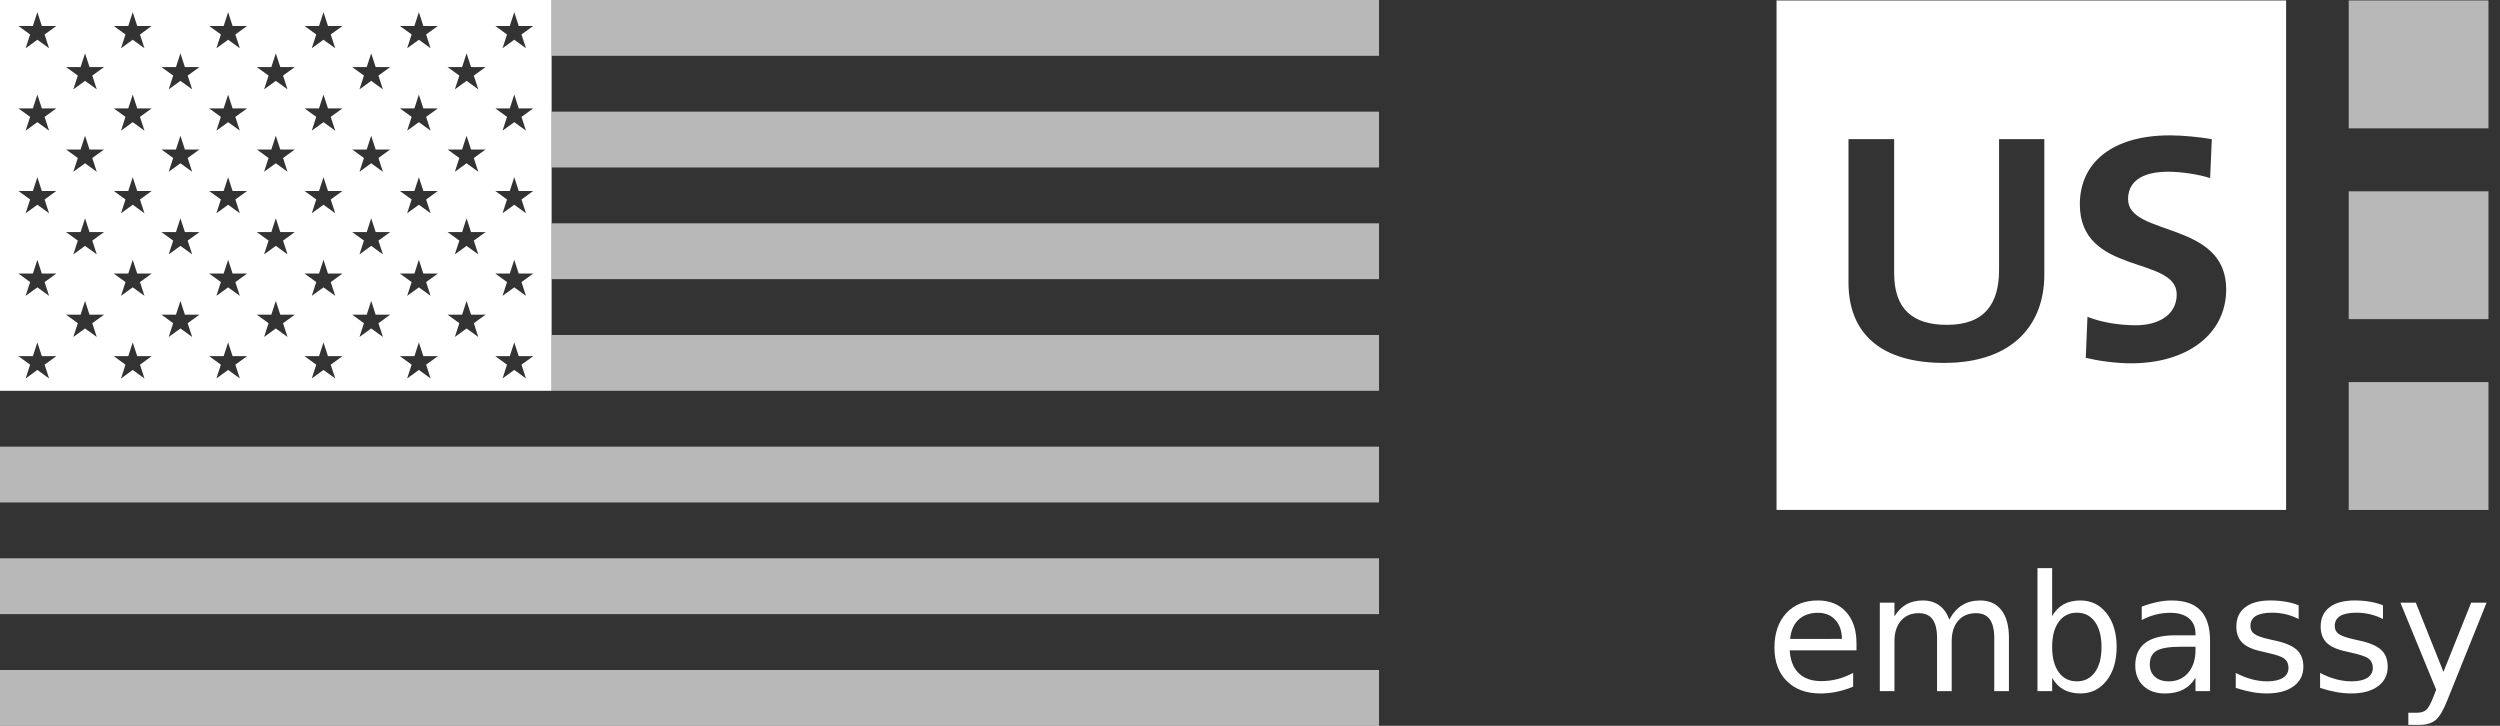 <?xml version="1.0" encoding="UTF-8" standalone="no"?><!DOCTYPE svg PUBLIC "-//W3C//DTD SVG 1.1//EN" "http://www.w3.org/Graphics/SVG/1.1/DTD/svg11.dtd"><svg width="155" height="45" viewBox="0 0 155 45" version="1.1" xmlns="http://www.w3.org/2000/svg" xmlns:xlink="http://www.w3.org/1999/xlink" xml:space="preserve" xmlns:serif="http://www.serif.com/" style="fill-rule:evenodd;clip-rule:evenodd;stroke-linejoin:round;stroke-miterlimit:2;"><rect x="0" y="0" width="155" height="45" fill="#333333" stroke="none"/><path d="M114.201,39.611c-0.007,-0.492 -0.144,-0.885 -0.414,-1.177c-0.269,-0.294 -0.626,-0.44 -1.069,-0.44c-0.503,0 -0.905,0.142 -1.207,0.425c-0.302,0.283 -0.476,0.682 -0.521,1.197l3.211,-0.005Zm0.901,0.265l0,0.443l-4.141,0c0.038,0.622 0.226,1.095 0.561,1.421c0.334,0.326 0.8,0.489 1.398,0.489c0.346,0 0.682,-0.042 1.007,-0.127c0.325,-0.085 0.648,-0.212 0.968,-0.381l-0,0.851c-0.324,0.138 -0.656,0.242 -0.995,0.314c-0.341,0.072 -0.685,0.108 -1.035,0.108c-0.876,0 -1.57,-0.255 -2.082,-0.765c-0.511,-0.51 -0.767,-1.199 -0.767,-2.068c0,-0.899 0.243,-1.613 0.728,-2.14c0.485,-0.529 1.139,-0.792 1.962,-0.792c0.739,-0 1.322,0.237 1.752,0.711c0.429,0.475 0.644,1.12 0.644,1.936" style="fill:#fff;fill-rule:nonzero;"/><path d="M120.852,38.417c0.226,-0.406 0.495,-0.705 0.808,-0.899c0.313,-0.192 0.682,-0.289 1.106,-0.289c0.571,-0 1.012,0.2 1.322,0.601c0.31,0.4 0.465,0.97 0.465,1.709l-0,3.312l-0.909,0l0,-3.283c0,-0.525 -0.093,-0.916 -0.279,-1.171c-0.185,-0.254 -0.469,-0.381 -0.85,-0.381c-0.466,-0 -0.834,0.155 -1.104,0.465c-0.271,0.31 -0.406,0.733 -0.406,1.268l-0,3.102l-0.908,0l-0,-3.283c-0,-0.529 -0.094,-0.92 -0.279,-1.173c-0.186,-0.253 -0.473,-0.379 -0.861,-0.379c-0.459,-0 -0.824,0.156 -1.095,0.467c-0.27,0.312 -0.406,0.734 -0.406,1.266l0,3.102l-0.908,0l0,-5.486l0.908,-0l0,0.851c0.206,-0.337 0.452,-0.586 0.74,-0.747c0.286,-0.16 0.627,-0.24 1.022,-0.24c0.398,-0 0.736,0.102 1.015,0.304c0.279,0.203 0.486,0.497 0.619,0.884" style="fill:#fff;fill-rule:nonzero;"/><path d="M130.294,40.115c0,-0.664 -0.136,-1.184 -0.408,-1.562c-0.272,-0.377 -0.646,-0.566 -1.123,-0.566c-0.476,-0 -0.85,0.189 -1.122,0.566c-0.272,0.378 -0.408,0.898 -0.408,1.562c-0,0.664 0.136,1.184 0.408,1.562c0.272,0.377 0.646,0.566 1.122,0.566c0.477,0 0.851,-0.189 1.123,-0.566c0.272,-0.378 0.408,-0.898 0.408,-1.562m-3.061,-1.92c0.189,-0.328 0.428,-0.57 0.717,-0.729c0.289,-0.158 0.633,-0.237 1.035,-0.237c0.666,-0 1.207,0.265 1.622,0.794c0.416,0.53 0.624,1.226 0.624,2.089c0,0.862 -0.208,1.558 -0.624,2.088c-0.415,0.53 -0.956,0.794 -1.622,0.794c-0.402,0 -0.746,-0.079 -1.035,-0.238c-0.289,-0.158 -0.528,-0.4 -0.717,-0.727l-0,0.822l-0.909,0l0,-7.625l0.909,0l-0,2.969Z" style="fill:#fff;fill-rule:nonzero;"/><path d="M135.224,40.097c-0.728,0 -1.233,0.083 -1.514,0.25c-0.281,0.166 -0.422,0.451 -0.422,0.853c0,0.32 0.106,0.574 0.317,0.762c0.21,0.187 0.497,0.281 0.859,0.281c0.501,0 0.901,-0.177 1.204,-0.531c0.302,-0.355 0.453,-0.826 0.453,-1.414l0,-0.201l-0.897,0Zm1.798,-0.374l0,3.128l-0.901,0l0,-0.829c-0.206,0.332 -0.462,0.577 -0.769,0.735c-0.308,0.158 -0.683,0.238 -1.128,0.238c-0.561,-0 -1.008,-0.159 -1.339,-0.474c-0.332,-0.314 -0.498,-0.737 -0.498,-1.266c0,-0.617 0.206,-1.082 0.62,-1.395c0.413,-0.314 1.03,-0.471 1.849,-0.471l1.265,0l0,-0.089c0,-0.415 -0.137,-0.737 -0.409,-0.965c-0.273,-0.227 -0.656,-0.341 -1.15,-0.341c-0.314,0 -0.619,0.038 -0.916,0.113c-0.298,0.075 -0.584,0.188 -0.858,0.338l-0,-0.83c0.329,-0.129 0.65,-0.225 0.961,-0.289c0.31,-0.065 0.612,-0.097 0.906,-0.097c0.794,-0 1.387,0.206 1.779,0.619c0.393,0.411 0.588,1.037 0.588,1.875" style="fill:#fff;fill-rule:nonzero;"/><path d="M142.516,37.529l-0,0.851c-0.255,-0.131 -0.52,-0.229 -0.795,-0.295c-0.274,-0.065 -0.559,-0.098 -0.852,-0.098c-0.448,0 -0.784,0.069 -1.007,0.205c-0.224,0.138 -0.336,0.344 -0.336,0.619c-0,0.209 0.08,0.373 0.24,0.492c0.161,0.119 0.483,0.233 0.967,0.341l0.309,0.069c0.64,0.137 1.094,0.33 1.363,0.58c0.269,0.25 0.404,0.598 0.404,1.046c0,0.509 -0.202,0.912 -0.605,1.21c-0.403,0.296 -0.958,0.445 -1.662,0.445c-0.294,0 -0.601,-0.028 -0.918,-0.085c-0.319,-0.058 -0.654,-0.144 -1.007,-0.258l-0,-0.93c0.333,0.174 0.662,0.305 0.986,0.391c0.322,0.087 0.643,0.131 0.96,0.131c0.424,0 0.751,-0.073 0.98,-0.218c0.229,-0.145 0.343,-0.351 0.343,-0.616c0,-0.246 -0.082,-0.433 -0.248,-0.564c-0.165,-0.131 -0.527,-0.257 -1.086,-0.378l-0.315,-0.074c-0.559,-0.117 -0.963,-0.298 -1.211,-0.541c-0.249,-0.245 -0.373,-0.579 -0.373,-1.004c-0,-0.517 0.183,-0.916 0.549,-1.197c0.366,-0.282 0.885,-0.422 1.559,-0.422c0.333,-0 0.646,0.025 0.941,0.075c0.294,0.05 0.565,0.125 0.814,0.225" style="fill:#fff;fill-rule:nonzero;"/><path d="M147.744,37.529l0,0.851c-0.255,-0.131 -0.519,-0.229 -0.794,-0.295c-0.275,-0.065 -0.559,-0.098 -0.853,-0.098c-0.448,0 -0.783,0.069 -1.007,0.205c-0.224,0.138 -0.336,0.344 -0.336,0.619c0,0.209 0.08,0.373 0.24,0.492c0.161,0.119 0.483,0.233 0.967,0.341l0.31,0.069c0.639,0.137 1.093,0.33 1.363,0.58c0.269,0.25 0.404,0.598 0.404,1.046c-0,0.509 -0.202,0.912 -0.605,1.21c-0.404,0.296 -0.958,0.445 -1.663,0.445c-0.294,0 -0.6,-0.028 -0.918,-0.085c-0.318,-0.058 -0.654,-0.144 -1.007,-0.258l0,-0.93c0.334,0.174 0.663,0.305 0.986,0.391c0.323,0.087 0.643,0.131 0.96,0.131c0.425,0 0.752,-0.073 0.98,-0.218c0.229,-0.145 0.344,-0.351 0.344,-0.616c-0,-0.246 -0.083,-0.433 -0.248,-0.564c-0.165,-0.131 -0.528,-0.257 -1.087,-0.378l-0.314,-0.074c-0.559,-0.117 -0.963,-0.298 -1.212,-0.541c-0.248,-0.245 -0.373,-0.579 -0.373,-1.004c0,-0.517 0.184,-0.916 0.549,-1.197c0.367,-0.282 0.886,-0.422 1.559,-0.422c0.334,-0 0.647,0.025 0.941,0.075c0.295,0.05 0.566,0.125 0.814,0.225" style="fill:#fff;fill-rule:nonzero;"/><path d="M151.755,43.365c-0.255,0.653 -0.504,1.078 -0.745,1.276c-0.243,0.199 -0.566,0.299 -0.971,0.299l-0.722,0l0,-0.751l0.53,-0c0.248,-0 0.441,-0.059 0.579,-0.177c0.137,-0.118 0.289,-0.397 0.456,-0.836l0.162,-0.412l-2.22,-5.399l0.955,-0l1.715,4.291l1.717,-4.291l0.957,-0l-2.413,6Z" style="fill:#fff;fill-rule:nonzero;"/><rect x="145.62" y="23.689" width="8.665" height="7.929" style="fill:#fff;fill-opacity:0.65;"/><rect x="145.62" y="11.86" width="8.665" height="7.927" style="fill:#fff;fill-opacity:0.65;"/><rect x="145.62" y="0.027" width="8.665" height="7.931" style="fill:#fff;fill-opacity:0.65;"/><path d="M110.146,0.027l31.593,0l0,31.591l-31.593,0l-0,-31.591Zm21.978,22.499c3.488,0 5.9,-1.809 5.9,-4.589c0,-4.274 -6.084,-3.252 -6.084,-5.586c0,-1.022 0.761,-1.704 2.492,-1.704c0.786,-0 1.862,0.157 2.596,0.393l0.105,-2.413c-0.761,-0.131 -1.81,-0.235 -2.596,-0.235c-3.593,-0 -5.587,1.704 -5.587,4.274c0,4.432 6.006,3.173 6.006,5.586c-0,1.337 -1.232,1.914 -2.517,1.914c-1.154,0 -2.23,-0.209 -3.016,-0.524l-0.105,2.544c0.76,0.183 1.862,0.34 2.806,0.34Zm-11.591,-0.025c4.379,-0 6.215,-2.492 6.215,-5.455l0,-8.418l-2.806,-0l-0,8.103c-0,2.098 -0.892,3.409 -3.226,3.409c-2.124,0 -3.278,-0.97 -3.278,-3.199l0,-8.313l-2.832,-0l-0,8.89c-0,3.12 1.967,4.983 5.927,4.983Z" style="fill:#fff;"/><rect x="0" y="27.692" width="85.5" height="3.461" style="fill:#fff;fill-opacity:0.65;"/><rect x="0" y="34.615" width="85.5" height="3.461" style="fill:#fff;fill-opacity:0.65;"/><rect x="0" y="41.538" width="85.5" height="3.462" style="fill:#fff;fill-opacity:0.65;"/><rect x="34.2" y="0" width="51.3" height="3.461" style="fill:#fff;fill-opacity:0.65;"/><rect x="34.2" y="6.923" width="51.3" height="3.461" style="fill:#fff;fill-opacity:0.65;"/><rect x="34.2" y="13.846" width="51.3" height="3.461" style="fill:#fff;fill-opacity:0.65;"/><rect x="34.2" y="20.769" width="51.3" height="3.461" style="fill:#fff;fill-opacity:0.65;"/><path d="M0,0l34.2,0l0,24.231l-34.2,-0l0,-24.231Zm16.373,10.651l0.727,-0.528l0.726,0.528l-0.277,-0.854l0.726,-0.528l-0.898,-0l-0.277,-0.854l-0.278,0.854l-0.898,-0l0.727,0.528l-0.278,0.854Zm2.957,-2.55l0.726,-0.527l0.727,0.527l-0.278,-0.854l0.727,-0.527l-0.898,-0l-0.278,-0.854l-0.277,0.854l-0.898,-0l0.726,0.527l-0.277,0.854Zm2.957,2.55l0.726,-0.528l0.727,0.528l-0.278,-0.854l0.727,-0.528l-0.898,-0l-0.278,-0.854l-0.277,0.854l-0.898,-0l0.726,0.528l-0.277,0.854Zm2.956,-2.55l0.727,-0.527l0.726,0.527l-0.277,-0.854l0.726,-0.527l-0.898,-0l-0.277,-0.854l-0.278,0.854l-0.898,-0l0.727,0.527l-0.278,0.854Zm2.957,2.55l0.727,-0.528l0.726,0.528l-0.277,-0.854l0.726,-0.528l-0.898,-0l-0.277,-0.854l-0.278,0.854l-0.898,-0l0.727,0.528l-0.278,0.854Zm-20.697,-7.659l0.726,-0.528l0.727,0.528l-0.278,-0.854l0.726,-0.528l-0.897,-0l-0.278,-0.854l-0.277,0.854l-0.898,-0l0.726,0.528l-0.277,0.854Zm2.957,2.549l0.726,-0.528l0.727,0.528l-0.278,-0.854l0.727,-0.528l-0.898,0l-0.278,-0.853l-0.277,0.853l-0.898,0l0.726,0.528l-0.277,0.854Zm-5.914,0l0.727,-0.528l0.726,0.528l-0.277,-0.854l0.726,-0.528l-0.898,0l-0.277,-0.853l-0.278,0.853l-0.898,0l0.727,0.528l-0.278,0.854Zm-2.957,-2.549l0.727,-0.528l0.726,0.528l-0.277,-0.854l0.726,-0.528l-0.898,-0l-0.277,-0.854l-0.278,0.854l-0.898,-0l0.727,0.528l-0.278,0.854Zm11.828,5.109l0.726,-0.527l0.726,0.527l-0.277,-0.854l0.726,-0.527l-0.898,-0l-0.277,-0.854l-0.277,0.854l-0.898,-0l0.726,0.527l-0.277,0.854Zm-2.957,2.55l0.726,-0.528l0.727,0.528l-0.278,-0.854l0.727,-0.528l-0.898,-0l-0.278,-0.854l-0.277,0.854l-0.898,-0l0.726,0.528l-0.277,0.854Zm20.697,-7.659l0.726,-0.528l0.727,0.528l-0.278,-0.854l0.727,-0.528l-0.898,-0l-0.278,-0.854l-0.277,0.854l-0.898,-0l0.726,0.528l-0.277,0.854Zm-26.611,7.659l0.727,-0.528l0.726,0.528l-0.277,-0.854l0.726,-0.528l-0.898,-0l-0.277,-0.854l-0.278,0.854l-0.898,-0l0.727,0.528l-0.278,0.854Zm2.957,-2.55l0.726,-0.527l0.727,0.527l-0.278,-0.854l0.726,-0.527l-0.897,-0l-0.278,-0.854l-0.277,0.854l-0.898,-0l0.726,0.527l-0.277,0.854Zm-5.914,0l0.727,-0.527l0.726,0.527l-0.277,-0.854l0.726,-0.527l-0.898,-0l-0.277,-0.854l-0.278,0.854l-0.898,-0l0.727,0.527l-0.278,0.854Zm0,5.121l0.727,-0.528l0.726,0.528l-0.277,-0.853l0.726,-0.529l-0.898,0l-0.277,-0.853l-0.278,0.853l-0.898,0l0.727,0.528l-0.278,0.854Zm8.871,2.55l0.726,-0.528l0.727,0.528l-0.278,-0.855l0.727,-0.527l-0.898,-0l-0.278,-0.854l-0.277,0.854l-0.898,-0l0.726,0.527l-0.277,0.855Zm2.957,-2.55l0.726,-0.528l0.726,0.528l-0.277,-0.853l0.726,-0.529l-0.898,0l-0.277,-0.853l-0.277,0.853l-0.898,0l0.726,0.528l-0.277,0.854Zm5.913,0l0.726,-0.528l0.727,0.528l-0.278,-0.853l0.727,-0.529l-0.898,0l-0.278,-0.853l-0.277,0.853l-0.898,0l0.726,0.528l-0.277,0.854Zm-2.957,2.55l0.727,-0.528l0.726,0.528l-0.277,-0.855l0.726,-0.527l-0.898,-0l-0.277,-0.854l-0.278,0.854l-0.898,-0l0.727,0.527l-0.278,0.855Zm14.784,-7.671l0.726,-0.527l0.727,0.527l-0.278,-0.854l0.727,-0.527l-0.898,-0l-0.278,-0.854l-0.277,0.854l-0.898,-0l0.726,0.527l-0.277,0.854Zm-26.611,7.671l0.727,-0.528l0.726,0.528l-0.277,-0.855l0.726,-0.527l-0.898,-0l-0.277,-0.854l-0.278,0.854l-0.898,-0l0.727,0.527l-0.278,0.855Zm2.957,-2.55l0.726,-0.528l0.727,0.528l-0.278,-0.853l0.726,-0.529l-0.897,0l-0.278,-0.853l-0.277,0.853l-0.898,0l0.726,0.528l-0.277,0.854Zm11.827,5.121l0.726,-0.528l0.727,0.528l-0.278,-0.854l0.727,-0.528l-0.898,0l-0.278,-0.853l-0.277,0.853l-0.898,0l0.726,0.528l-0.277,0.854Zm2.957,2.549l0.726,-0.527l0.727,0.527l-0.278,-0.853l0.727,-0.528l-0.898,-0l-0.278,-0.854l-0.277,0.854l-0.898,-0l0.726,0.528l-0.277,0.853Zm2.956,-2.549l0.727,-0.528l0.726,0.528l-0.277,-0.854l0.726,-0.528l-0.898,0l-0.277,-0.853l-0.278,0.853l-0.898,0l0.727,0.528l-0.278,0.854Zm-11.826,0l0.726,-0.528l0.726,0.528l-0.277,-0.854l0.726,-0.528l-0.898,0l-0.277,-0.853l-0.277,0.853l-0.898,0l0.726,0.528l-0.277,0.854Zm2.956,2.549l0.727,-0.527l0.726,0.527l-0.277,-0.853l0.726,-0.528l-0.898,-0l-0.277,-0.854l-0.278,0.854l-0.898,-0l0.727,0.528l-0.278,0.853Zm-11.827,0l0.727,-0.527l0.726,0.527l-0.277,-0.853l0.726,-0.528l-0.898,-0l-0.277,-0.854l-0.278,0.854l-0.898,-0l0.727,0.528l-0.278,0.853Zm2.957,-2.549l0.726,-0.528l0.727,0.528l-0.278,-0.854l0.726,-0.528l-0.897,0l-0.278,-0.853l-0.277,0.853l-0.898,0l0.726,0.528l-0.277,0.854Zm-5.914,0l0.727,-0.528l0.726,0.528l-0.277,-0.854l0.726,-0.528l-0.898,0l-0.277,-0.853l-0.278,0.853l-0.898,0l0.727,0.528l-0.278,0.854Zm8.871,2.549l0.726,-0.527l0.727,0.527l-0.278,-0.853l0.727,-0.528l-0.898,-0l-0.278,-0.854l-0.277,0.854l-0.898,-0l0.726,0.528l-0.277,0.853Zm17.74,-5.12l0.727,-0.528l0.726,0.528l-0.277,-0.855l0.726,-0.527l-0.898,-0l-0.277,-0.854l-0.278,0.854l-0.898,-0l0.727,0.527l-0.278,0.855Zm2.957,-2.55l0.726,-0.528l0.727,0.528l-0.278,-0.853l0.727,-0.529l-0.898,0l-0.278,-0.853l-0.277,0.853l-0.898,0l0.726,0.528l-0.277,0.854Zm-8.87,2.55l0.726,-0.528l0.727,0.528l-0.278,-0.855l0.727,-0.527l-0.898,-0l-0.278,-0.854l-0.277,0.854l-0.898,-0l0.726,0.527l-0.277,0.855Zm2.956,-2.55l0.727,-0.528l0.726,0.528l-0.277,-0.853l0.726,-0.529l-0.898,0l-0.277,-0.853l-0.278,0.853l-0.898,0l0.727,0.528l-0.278,0.854Zm-11.826,-10.23l0.726,-0.528l0.726,0.528l-0.277,-0.854l0.726,-0.528l-0.898,-0l-0.277,-0.854l-0.277,0.854l-0.898,-0l0.726,0.528l-0.277,0.854Zm5.913,-0l0.726,-0.528l0.727,0.528l-0.278,-0.854l0.727,-0.528l-0.898,-0l-0.278,-0.854l-0.277,0.854l-0.898,-0l0.726,0.528l-0.277,0.854Zm2.957,2.549l0.726,-0.528l0.727,0.528l-0.278,-0.854l0.727,-0.528l-0.898,0l-0.278,-0.853l-0.277,0.853l-0.898,0l0.726,0.528l-0.277,0.854Zm2.956,-2.549l0.727,-0.528l0.726,0.528l-0.277,-0.854l0.726,-0.528l-0.898,-0l-0.277,-0.854l-0.278,0.854l-0.898,-0l0.727,0.528l-0.278,0.854Zm2.957,2.549l0.727,-0.528l0.726,0.528l-0.277,-0.854l0.726,-0.528l-0.898,0l-0.277,-0.853l-0.278,0.853l-0.898,0l0.727,0.528l-0.278,0.854Zm-11.827,0l0.727,-0.528l0.726,0.528l-0.277,-0.854l0.726,-0.528l-0.898,0l-0.277,-0.853l-0.278,0.853l-0.898,0l0.727,0.528l-0.278,0.854Zm8.87,17.923l0.727,-0.528l0.726,0.528l-0.277,-0.854l0.726,-0.528l-0.898,0l-0.277,-0.853l-0.278,0.853l-0.898,0l0.727,0.528l-0.278,0.854Zm5.914,-5.121l0.726,-0.528l0.727,0.528l-0.278,-0.854l0.727,-0.528l-0.898,0l-0.278,-0.853l-0.277,0.853l-0.898,0l0.726,0.528l-0.277,0.854Zm-2.957,2.549l0.727,-0.527l0.726,0.527l-0.277,-0.853l0.726,-0.528l-0.898,-0l-0.277,-0.854l-0.278,0.854l-0.898,-0l0.727,0.528l-0.278,0.853Zm-26.611,2.572l0.727,-0.528l0.726,0.528l-0.277,-0.854l0.726,-0.528l-0.898,0l-0.277,-0.853l-0.278,0.853l-0.898,0l0.727,0.528l-0.278,0.854Zm11.828,0l0.726,-0.528l0.726,0.528l-0.277,-0.854l0.726,-0.528l-0.898,0l-0.277,-0.853l-0.277,0.853l-0.898,0l0.726,0.528l-0.277,0.854Zm-5.914,0l0.726,-0.528l0.727,0.528l-0.278,-0.854l0.726,-0.528l-0.897,0l-0.278,-0.853l-0.277,0.853l-0.898,0l0.726,0.528l-0.277,0.854Zm11.827,0l0.726,-0.528l0.727,0.528l-0.278,-0.854l0.727,-0.528l-0.898,0l-0.278,-0.853l-0.277,0.853l-0.898,0l0.726,0.528l-0.277,0.854Zm11.827,0l0.726,-0.528l0.727,0.528l-0.278,-0.854l0.727,-0.528l-0.898,0l-0.278,-0.853l-0.277,0.853l-0.898,0l0.726,0.528l-0.277,0.854Z" style="fill:#fff;"/></svg>